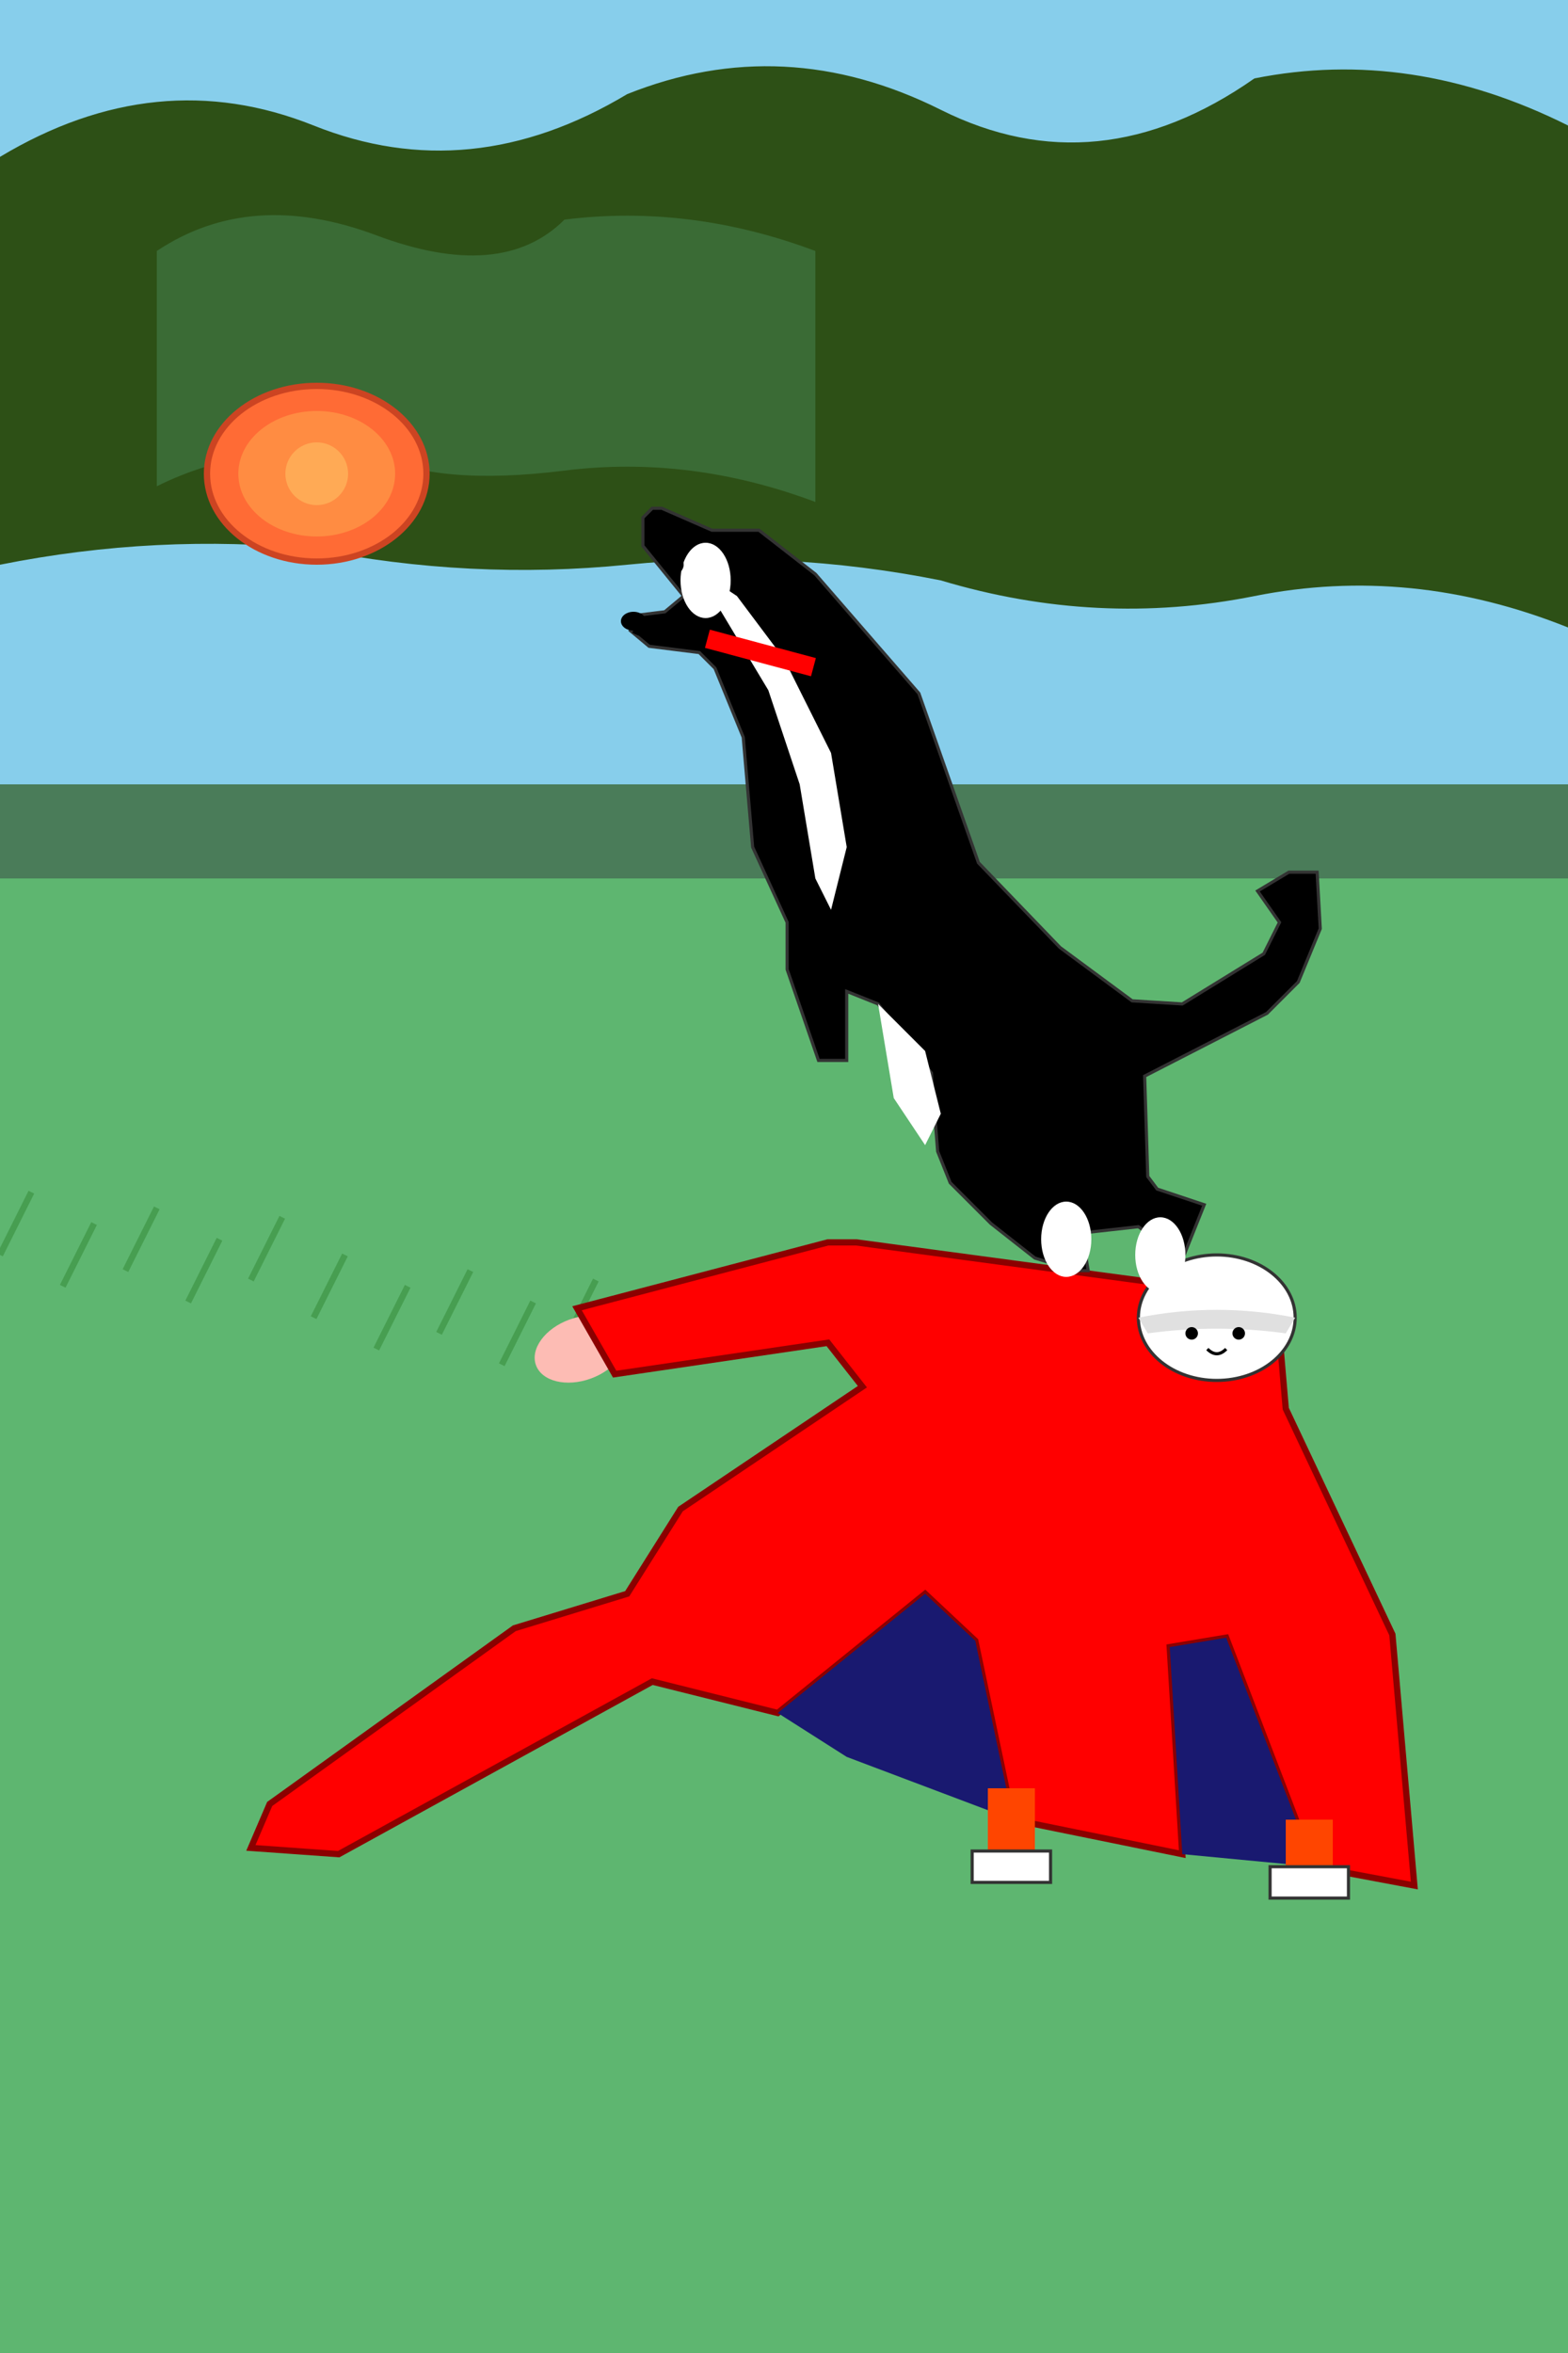 <svg viewBox="0 0 500 750" xmlns="http://www.w3.org/2000/svg">
  <rect x="0" y="0" width="500" height="750" fill="#808080" stroke="none"/>
  <!-- Sky -->
  <rect width="500" height="250" fill="#87CEEB"/>
  
  <!-- Trees and foliage with more natural shapes -->
  <path d="M 0,50 Q 50,20 100,40 T 200,30 Q 250,10 300,35 T 400,25 Q 450,15 500,40 L 500,200 Q 450,180 400,190 T 300,185 Q 250,175 200,180 T 100,175 Q 50,170 0,180 Z" fill="#2d5016"/>
  <path d="M 50,80 Q 80,60 120,75 T 180,70 Q 220,65 260,80 L 260,160 Q 220,145 180,150 T 120,145 Q 80,140 50,155 Z" fill="#3a6b35"/>
  <path d="M 300,70 Q 340,55 380,70 T 450,65 L 450,150 Q 420,135 380,140 T 340,135 Q 300,130 300,145 Z" fill="#2d5016"/>
  
  <!-- Grass with texture -->
  <rect x="0" y="250" width="500" height="500" fill="#4a7c59"/>
  <rect x="0" y="280" width="500" height="470" fill="#5eb670"/>
  <!-- Grass texture lines -->
  <path d="M 0,400 L 10,380 M 20,410 L 30,390 M 40,405 L 50,385 M 60,415 L 70,395 M 80,408 L 90,388" stroke="#388E3C" stroke-width="2" opacity="0.6"/>
  <path d="M 100,420 L 110,400 M 120,430 L 130,410 M 140,425 L 150,405 M 160,435 L 170,415 M 180,428 L 190,408" stroke="#388E3C" stroke-width="2" opacity="0.6"/>
  
  <!-- Frisbee with brighter orange -->
  <ellipse cx="101" cy="151" rx="35" ry="28" fill="#FF6B35" stroke="#cc4422" stroke-width="2"/>
  <ellipse cx="101" cy="151" rx="25" ry="20" fill="#FF8C42"/>
  <circle cx="101" cy="151" r="10" fill="#FFAA55"/>
  
  <!-- Person -->
  <!-- Arms/hands -->
  <ellipse cx="185" cy="430" rx="15" ry="10" fill="#FDBCB4" transform="rotate(-20 185 430)"/>
  <ellipse cx="390" cy="470" rx="15" ry="10" fill="#FDBCB4" transform="rotate(30 390 470)"/>
  
  <!-- Body -->
  <path d="M 264,396 L 184,417 L 196,438 L 264,428 L 275,442 L 217,481 L 200,508 L 164,519 L 86,575 L 80,589 L 108,591 L 208,536 L 248,546 L 295,508 L 311,523 L 323,580 L 377,591 L 373,525 L 391,522 L 419,595 L 451,601 L 444,521 L 410,449 L 407,414 L 273,396 Z" fill="#FF0000" stroke="#8b0000" stroke-width="2"/>
  
  <!-- Person's shorts -->
  <path d="M 295,508 L 248,546 L 270,560 L 323,580 L 311,523 Z" fill="#191970"/>
  <path d="M 391,522 L 373,525 L 377,591 L 419,595 Z" fill="#191970"/>
  
  <!-- Hat with better proportions -->
  <ellipse cx="388" cy="420" rx="25" ry="20" fill="#ffffff" stroke="#333333" stroke-width="1"/>
  <path d="M 363,420 Q 388,415 413,420 L 410,425 Q 388,422 366,425 Z" fill="#e0e0e0"/>
  
  <!-- Face features -->
  <circle cx="380" cy="425" r="2" fill="#000000"/> <!-- eye -->
  <circle cx="395" cy="425" r="2" fill="#000000"/> <!-- eye -->
  <path d="M 385,430 Q 388,433 391,430" stroke="#000000" stroke-width="1" fill="none"/> <!-- mouth -->
  
  <!-- Socks -->
  <rect x="315" y="570" width="15" height="20" fill="#FF4500"/>
  <rect x="410" y="580" width="15" height="20" fill="#FF4500"/>
  
  <!-- Sneakers -->
  <path d="M 310,590 L 310,600 L 335,600 L 335,590 Z" fill="#ffffff" stroke="#333333" stroke-width="1"/>
  <path d="M 405,595 L 405,605 L 430,605 L 430,595 Z" fill="#ffffff" stroke="#333333" stroke-width="1"/>
  
  <!-- Dog (Border Collie) with improved features -->
  <path d="M 208,162 L 205,165 L 205,174 L 218,190 L 212,195 L 204,196 L 201,201 L 207,206 L 223,208 L 228,213 L 237,235 L 240,270 L 251,294 L 251,309 L 261,338 L 270,338 L 270,316 L 280,320 L 297,342 L 299,367 L 303,377 L 316,390 L 330,401 L 343,405 L 347,405 L 345,393 L 363,391 L 370,396 L 367,407 L 376,404 L 384,384 L 369,379 L 366,375 L 365,343 L 404,323 L 414,313 L 421,296 L 420,278 L 411,278 L 401,284 L 408,294 L 403,304 L 377,320 L 361,319 L 338,302 L 312,275 L 293,221 L 260,183 L 242,169 L 227,169 L 211,162 Z" fill="#000000" stroke="#333333" stroke-width="1"/>
  
  <!-- White markings on dog including paws -->
  <path d="M 220,180 L 235,190 L 250,210 L 265,240 L 270,270 L 265,290 L 260,280 L 255,250 L 245,220 L 230,195 L 220,180 Z" fill="#ffffff"/>
  <path d="M 280,320 L 295,335 L 300,355 L 295,365 L 285,350 L 280,320 Z" fill="#ffffff"/>
  <ellipse cx="225" cy="185" rx="8" ry="12" fill="#ffffff"/>
  <!-- White paws -->
  <ellipse cx="340" cy="395" rx="8" ry="12" fill="#ffffff"/>
  <ellipse cx="370" cy="400" rx="8" ry="12" fill="#ffffff"/>
  
  <!-- Dog's collar -->
  <rect x="225" y="205" width="35" height="6" fill="#FF0000" transform="rotate(15 242 208)"/>
  
  <!-- Dog's facial features -->
  <circle cx="215" cy="180" r="3" fill="#000000"/> <!-- eye -->
  <ellipse cx="202" cy="198" rx="4" ry="3" fill="#000000"/> <!-- nose -->
  <path d="M 202,201 Q 205,203 208,201" stroke="#000000" stroke-width="1.5" fill="none"/> <!-- mouth -->
  
  <!-- Remove text elements that don't belong -->
</svg>